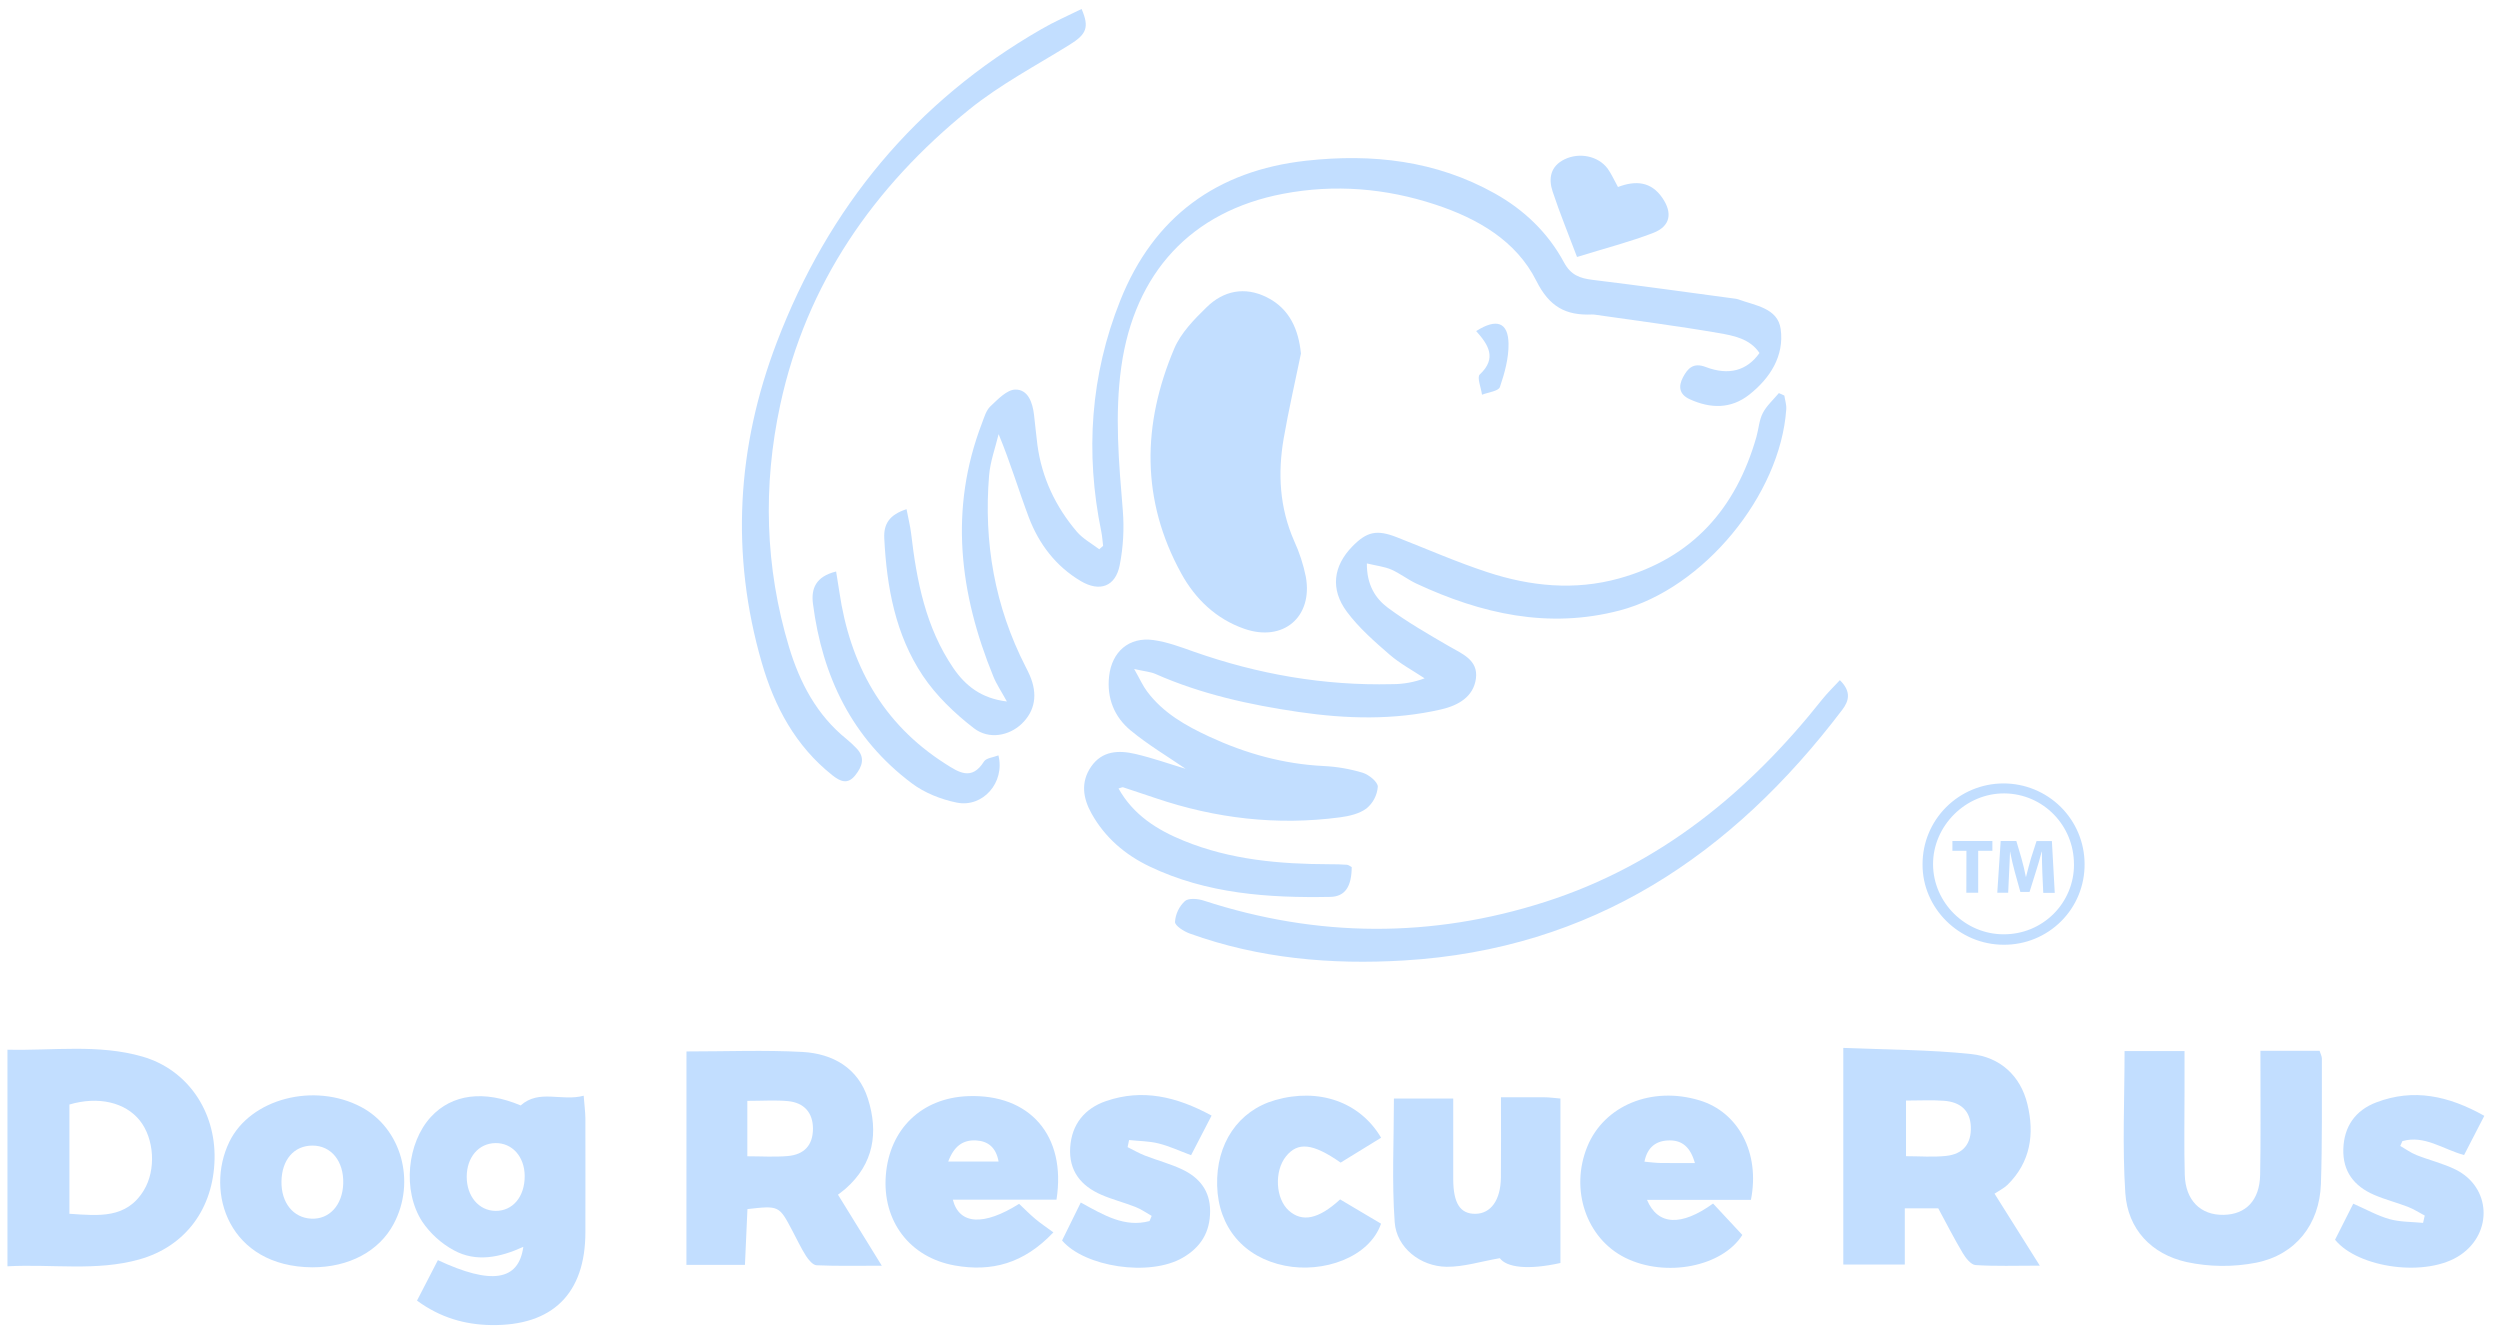 <svg width="148" height="79" viewBox="0 0 148 79" fill="none" xmlns="http://www.w3.org/2000/svg">
<path d="M70.254 45.556C69.142 44.792 67.971 44.1 66.936 43.244C65.969 42.446 65.514 41.333 65.659 40.033C65.821 38.583 66.834 37.691 68.283 37.891C69.092 38.003 69.888 38.3 70.661 38.575C74.463 39.914 78.372 40.6 82.41 40.502C83.068 40.505 83.721 40.388 84.337 40.157C83.635 39.692 82.883 39.291 82.255 38.746C81.353 37.965 80.44 37.163 79.736 36.217C78.739 34.879 78.933 33.503 80.055 32.353C80.92 31.463 81.512 31.343 82.693 31.805C84.478 32.504 86.239 33.278 88.059 33.875C90.601 34.71 93.214 34.973 95.844 34.245C100.199 33.035 102.773 30.096 103.981 25.86C104.114 25.391 104.139 24.874 104.358 24.453C104.585 24.014 104.984 23.661 105.309 23.271L105.632 23.417C105.673 23.687 105.766 23.962 105.747 24.227C105.395 29.319 100.842 34.838 95.891 36.138C91.664 37.248 87.689 36.338 83.843 34.546C83.335 34.308 82.883 33.947 82.369 33.72C81.96 33.543 81.494 33.494 80.919 33.355C80.907 34.617 81.421 35.426 82.159 35.977C83.297 36.821 84.54 37.535 85.77 38.25C86.558 38.708 87.518 39.064 87.375 40.167C87.231 41.27 86.297 41.772 85.312 41.998C82.523 42.641 79.703 42.561 76.888 42.15C73.979 41.724 71.113 41.096 68.403 39.898C68.112 39.77 67.774 39.748 67.142 39.605C67.489 40.214 67.659 40.604 67.905 40.931C68.855 42.208 70.204 42.968 71.609 43.618C73.744 44.606 75.977 45.231 78.348 45.348C79.136 45.385 79.917 45.519 80.672 45.747C81.041 45.861 81.574 46.295 81.566 46.575C81.547 46.822 81.478 47.063 81.363 47.284C81.249 47.504 81.091 47.7 80.899 47.858C80.479 48.176 79.87 48.315 79.324 48.387C75.6 48.881 71.966 48.454 68.416 47.251C67.775 47.035 67.135 46.818 66.492 46.609C66.434 46.592 66.356 46.641 66.217 46.678C67.095 48.249 68.505 49.132 70.08 49.773C72.847 50.905 75.766 51.156 78.721 51.163C79.059 51.163 79.398 51.168 79.735 51.194C79.835 51.201 79.936 51.287 80.022 51.334C80.012 52.478 79.637 53.078 78.755 53.096C75.08 53.165 71.448 52.916 68.06 51.298C66.6 50.6 65.414 49.584 64.618 48.158C64.109 47.244 63.969 46.304 64.588 45.395C65.241 44.436 66.234 44.402 67.226 44.636C68.244 44.875 69.232 45.226 70.235 45.527L70.266 45.597L70.254 45.556Z" fill="#C2DEFF"/>
<path d="M104.162 20.898C103.585 20.04 102.615 19.867 101.723 19.713C99.316 19.296 96.885 18.986 94.464 18.635C94.389 18.622 94.314 18.616 94.238 18.618C92.695 18.683 91.722 18.165 90.951 16.626C89.761 14.251 87.477 12.938 84.983 12.114C82.037 11.141 79.013 10.89 75.956 11.473C70.52 12.51 67.168 16.147 66.382 21.707C65.981 24.561 66.236 27.386 66.471 30.228C66.557 31.308 66.495 32.394 66.287 33.458C66.037 34.727 65.103 35.064 63.98 34.399C62.501 33.52 61.503 32.203 60.905 30.626C60.303 29.029 59.818 27.386 59.118 25.701C58.924 26.512 58.623 27.315 58.555 28.138C58.226 32.106 58.889 35.903 60.716 39.472C60.802 39.639 60.886 39.807 60.961 39.978C61.449 41.104 61.277 42.101 60.468 42.865C59.746 43.544 58.562 43.808 57.653 43.11C56.517 42.234 55.425 41.188 54.632 40.004C53.008 37.574 52.495 34.758 52.349 31.874C52.304 31.01 52.663 30.466 53.667 30.144C53.768 30.683 53.885 31.128 53.938 31.58C54.267 34.393 54.8 37.148 56.436 39.548C57.146 40.587 58.083 41.345 59.607 41.528C59.281 40.929 58.992 40.51 58.805 40.045C56.799 35.129 56.178 30.145 58.133 25.052C58.267 24.703 58.377 24.294 58.634 24.053C59.069 23.643 59.607 23.069 60.109 23.063C60.863 23.053 61.126 23.831 61.212 24.541C61.286 25.14 61.335 25.734 61.413 26.328C61.673 28.277 62.486 29.991 63.751 31.479C64.108 31.897 64.629 32.178 65.075 32.516L65.304 32.316C65.269 32.036 65.254 31.752 65.197 31.475C64.237 26.802 64.555 22.212 66.322 17.784C68.293 12.845 72.027 10.097 77.335 9.513C81.236 9.083 85.004 9.5 88.493 11.453C90.24 12.431 91.646 13.783 92.59 15.536C92.991 16.283 93.526 16.476 94.285 16.568C97.084 16.908 99.878 17.301 102.672 17.675C102.747 17.681 102.822 17.696 102.894 17.718C103.897 18.09 105.246 18.228 105.417 19.484C105.634 21.069 104.792 22.389 103.553 23.366C102.472 24.217 101.26 24.196 100.033 23.635C99.402 23.347 99.351 22.869 99.632 22.337C99.913 21.805 100.246 21.446 100.978 21.726C102.349 22.248 103.421 21.942 104.162 20.898Z" fill="#C2DEFF"/>
<path d="M77.016 20.929C76.662 22.654 76.281 24.297 75.994 25.957C75.637 28.025 75.751 30.058 76.612 32.02C76.925 32.7 77.158 33.415 77.306 34.149C77.731 36.523 75.971 38.023 73.673 37.228C72.004 36.651 70.764 35.465 69.935 33.956C67.536 29.603 67.619 25.113 69.516 20.634C69.909 19.708 70.698 18.902 71.44 18.18C72.438 17.206 73.69 16.952 74.982 17.592C76.367 18.278 76.876 19.536 77.016 20.929Z" fill="#C2DEFF"/>
<path d="M0.441 62.142C3.142 62.207 5.825 61.798 8.432 62.55C11.107 63.323 12.766 65.781 12.702 68.621C12.636 71.542 10.984 73.79 8.247 74.558C5.702 75.272 3.102 74.821 0.441 74.965V62.142ZM4.109 71.855C5.846 71.972 7.487 72.162 8.516 70.465C9.256 69.246 9.131 67.403 8.274 66.331C7.416 65.259 5.82 64.88 4.109 65.388V71.855Z" fill="#C2DEFF"/>
<path d="M112.764 74.862H109.123V62.036C111.704 62.146 114.218 62.136 116.703 62.401C118.389 62.58 119.611 63.665 120.022 65.365C120.451 67.126 120.213 68.797 118.842 70.145C118.633 70.345 118.351 70.482 118.076 70.665C119.001 72.138 119.809 73.423 120.756 74.926C119.326 74.926 118.135 74.97 116.952 74.892C116.681 74.875 116.371 74.477 116.196 74.185C115.681 73.319 115.223 72.419 114.744 71.532H112.764V74.862ZM112.836 65.153V68.447C113.656 68.447 114.441 68.512 115.2 68.431C116.237 68.322 116.716 67.694 116.672 66.685C116.633 65.777 116.099 65.238 115.068 65.165C114.364 65.113 113.653 65.153 112.836 65.153Z" fill="#C2DEFF"/>
<path d="M40.639 62.246C43.006 62.246 45.26 62.155 47.503 62.275C49.309 62.375 50.805 63.228 51.381 65.043C52.013 67.034 51.732 68.899 50.059 70.37C49.946 70.47 49.824 70.556 49.609 70.725L52.202 74.93C50.776 74.93 49.557 74.958 48.343 74.904C48.121 74.894 47.861 74.58 47.713 74.347C47.412 73.874 47.176 73.36 46.91 72.864C46.121 71.366 46.121 71.366 44.249 71.578C44.202 72.64 44.149 73.731 44.101 74.879H40.636L40.639 62.246ZM44.242 65.171V68.452C45.073 68.452 45.847 68.503 46.623 68.439C47.627 68.355 48.122 67.779 48.128 66.823C48.128 65.887 47.62 65.275 46.634 65.185C45.89 65.117 45.139 65.171 44.242 65.171Z" fill="#C2DEFF"/>
<path d="M30.823 65.442C31.927 64.463 33.231 65.219 34.554 64.867C34.596 65.421 34.649 65.813 34.655 66.203C34.663 68.45 34.655 70.696 34.655 72.943C34.655 76.572 32.719 78.502 29.067 78.444C27.503 78.418 26.044 77.995 24.687 76.996C25.116 76.164 25.522 75.381 25.923 74.6C29.078 76.075 30.704 75.837 30.98 73.814C29.604 74.44 28.192 74.743 26.862 74.014C26.112 73.605 25.472 73.023 24.994 72.317C23.806 70.48 24.108 67.644 25.509 66.121C26.758 64.766 28.654 64.524 30.823 65.442ZM31.062 69.619C31.055 68.474 30.327 67.657 29.328 67.671C28.329 67.685 27.63 68.518 27.63 69.667C27.63 70.816 28.339 71.664 29.318 71.684C30.348 71.705 31.069 70.851 31.062 69.615V69.619Z" fill="#C2DEFF"/>
<path d="M133.817 62.207H137.319C137.376 62.394 137.456 62.533 137.455 62.672C137.447 65.147 137.483 67.623 137.398 70.095C137.315 72.478 135.904 74.288 133.56 74.753C132.203 75.017 130.806 75.004 129.454 74.715C127.367 74.25 125.959 72.773 125.818 70.622C125.637 67.866 125.774 65.09 125.774 62.224H129.324V64.598C129.324 66.248 129.292 67.899 129.338 69.548C129.379 71.06 130.274 71.944 131.636 71.919C132.958 71.897 133.77 71.057 133.8 69.558C133.841 67.533 133.816 65.507 133.82 63.483L133.817 62.207Z" fill="#C2DEFF"/>
<path d="M64.03 0.532C64.507 1.631 64.306 2.035 63.328 2.644C61.322 3.89 59.199 5.009 57.373 6.486C51.721 11.061 47.738 16.788 46.19 23.964C45.155 28.761 45.287 33.578 46.711 38.306C47.346 40.409 48.349 42.331 50.121 43.757C50.324 43.925 50.517 44.104 50.699 44.294C51.241 44.848 51.041 45.383 50.631 45.898C50.183 46.46 49.75 46.267 49.279 45.898C47.096 44.166 45.851 41.839 45.099 39.238C43.242 32.819 43.615 26.473 45.989 20.26C49.038 12.274 54.188 6.013 61.661 1.72C62.397 1.289 63.191 0.948 64.03 0.532Z" fill="#C2DEFF"/>
<path d="M108.92 40.265C109.622 40.951 109.446 41.513 109.064 42.016C102.536 50.626 94.236 56.192 83.126 56.859C78.803 57.119 74.543 56.746 70.437 55.267C70.088 55.141 69.554 54.803 69.56 54.576C69.592 54.106 69.802 53.665 70.148 53.343C70.365 53.153 70.917 53.203 71.262 53.316C77.998 55.512 84.755 55.549 91.483 53.389C98.274 51.209 103.531 46.886 107.894 41.382C108.202 40.998 108.562 40.654 108.92 40.265Z" fill="#C2DEFF"/>
<path d="M88.857 64.959C89.86 64.959 90.641 64.953 91.426 64.959C91.718 64.959 92.01 65.003 92.378 65.033V74.769C90.439 75.199 89.189 75.03 88.789 74.484C87.664 74.679 86.652 75.003 85.644 74.994C84.091 74.978 82.676 73.863 82.566 72.36C82.392 69.955 82.52 67.528 82.52 65.032H86.031C86.031 66.666 86.031 68.227 86.031 69.786C86.031 71.234 86.443 71.87 87.348 71.858C88.254 71.846 88.836 71.052 88.853 69.719C88.869 68.198 88.857 66.671 88.857 64.959Z" fill="#C2DEFF"/>
<path d="M18.486 75.025C13.564 74.992 12.11 70.603 13.582 67.588C14.827 65.038 18.597 64.064 21.377 65.532C23.765 66.795 24.642 69.954 23.303 72.46C22.439 74.078 20.654 75.028 18.486 75.025ZM16.663 69.944C16.645 71.205 17.359 72.094 18.429 72.145C19.499 72.196 20.278 71.34 20.319 70.071C20.361 68.746 19.61 67.817 18.498 67.819C17.404 67.818 16.682 68.657 16.663 69.944Z" fill="#C2DEFF"/>
<path d="M62.544 71.022H56.408C56.786 72.505 58.234 72.586 60.331 71.267C60.638 71.556 60.948 71.873 61.286 72.157C61.599 72.421 61.942 72.649 62.36 72.956C60.599 74.819 58.682 75.301 56.525 74.917C53.845 74.442 52.224 72.27 52.442 69.565C52.661 66.832 54.563 65.001 57.297 64.892C60.957 64.751 63.141 67.219 62.544 71.022ZM56.135 68.764H59.116C58.966 67.918 58.483 67.556 57.795 67.514C56.999 67.466 56.467 67.866 56.135 68.764Z" fill="#C2DEFF"/>
<path d="M103.655 71.031H97.502C98.141 72.551 99.533 72.608 101.414 71.249L103.146 73.109C101.977 74.978 98.622 75.66 96.208 74.457C93.907 73.309 92.926 70.422 93.971 67.873C94.968 65.442 97.782 64.285 100.611 65.141C102.915 65.835 104.205 68.256 103.655 71.031ZM100.338 68.852C100.071 67.898 99.575 67.51 98.846 67.512C98.082 67.512 97.529 67.876 97.351 68.771C97.702 68.802 97.987 68.843 98.272 68.848C98.897 68.859 99.52 68.852 100.338 68.852Z" fill="#C2DEFF"/>
<path d="M63.982 71.189C65.364 71.951 66.59 72.68 68.051 72.287L68.18 71.981C67.86 71.802 67.555 71.581 67.216 71.451C66.553 71.19 65.854 71.014 65.201 70.731C63.989 70.204 63.269 69.312 63.355 67.935C63.441 66.559 64.211 65.613 65.493 65.178C67.626 64.452 69.632 64.904 71.726 66.043L70.512 68.388C69.828 68.134 69.22 67.847 68.578 67.69C68.018 67.55 67.421 67.553 66.841 67.49L66.754 67.91C67.094 68.078 67.425 68.271 67.777 68.409C68.511 68.695 69.282 68.896 69.992 69.233C71.008 69.716 71.642 70.497 71.638 71.699C71.638 72.942 71.091 73.834 70.021 74.455C68.047 75.601 64.204 74.999 62.875 73.437C63.211 72.755 63.567 72.032 63.982 71.189Z" fill="#C2DEFF"/>
<path d="M145.873 68.379C144.612 68.033 143.525 67.181 142.222 67.554L142.096 67.839C142.411 68.021 142.71 68.239 143.044 68.376C143.812 68.681 144.633 68.875 145.369 69.237C147.463 70.272 147.593 72.971 145.663 74.29C143.669 75.652 139.59 75.068 138.235 73.392C138.574 72.721 138.937 72.001 139.313 71.258C140.093 71.6 140.751 71.975 141.459 72.172C142.092 72.349 142.781 72.329 143.445 72.395L143.545 71.962C143.216 71.788 142.899 71.581 142.554 71.447C141.889 71.19 141.19 71.015 140.538 70.731C139.365 70.222 138.683 69.352 138.725 68.018C138.767 66.684 139.438 65.731 140.68 65.259C142.886 64.421 144.954 64.868 147.071 66.057C146.659 66.862 146.274 67.609 145.873 68.379Z" fill="#C2DEFF"/>
<path d="M79.335 71.005L81.757 72.442C81.067 74.445 78.333 75.383 76.067 74.929C73.629 74.441 72.124 72.654 72.055 70.197C71.983 67.702 73.305 65.752 75.493 65.125C78.068 64.387 80.508 65.225 81.761 67.353L79.365 68.826C77.712 67.672 76.825 67.588 76.127 68.461C75.429 69.335 75.509 70.962 76.297 71.666C77.084 72.37 78.052 72.185 79.335 71.005Z" fill="#C2DEFF"/>
<path d="M49.498 33.832C49.574 34.311 49.635 34.666 49.687 35.022C50.315 39.315 52.219 42.826 55.962 45.214C56.746 45.713 57.523 46.244 58.25 45.083C58.383 44.871 58.803 44.839 59.107 44.718C59.508 46.33 58.177 47.83 56.635 47.513C55.707 47.325 54.73 46.938 53.982 46.374C50.444 43.723 48.682 40.05 48.128 35.749C48.012 34.852 48.283 34.133 49.498 33.832Z" fill="#C2DEFF"/>
<path d="M95.784 11.07C96.839 10.67 97.744 10.747 98.406 11.707C99.026 12.605 98.893 13.393 97.874 13.787C96.484 14.324 95.029 14.694 93.36 15.213C92.859 13.879 92.337 12.617 91.912 11.328C91.659 10.565 91.788 9.837 92.624 9.431C93.501 9.007 94.613 9.232 95.17 9.979C95.386 10.274 95.535 10.622 95.784 11.07Z" fill="#C2DEFF"/>
<path d="M123.407 51.147C123.413 51.774 123.294 52.397 123.057 52.978C122.82 53.56 122.468 54.088 122.024 54.533C121.579 54.978 121.05 55.331 120.467 55.571C119.885 55.81 119.26 55.932 118.629 55.929C115.985 55.935 113.794 53.763 113.815 51.159C113.813 49.893 114.317 48.678 115.215 47.782C116.114 46.885 117.333 46.381 118.605 46.379C119.877 46.378 121.097 46.879 121.998 47.773C122.898 48.667 123.405 49.881 123.407 51.147ZM122.778 51.174C122.786 48.868 120.959 46.996 118.676 46.97C116.376 46.943 114.421 48.887 114.437 51.183C114.454 53.446 116.356 55.32 118.625 55.31C119.172 55.312 119.713 55.207 120.219 55C120.724 54.793 121.183 54.488 121.569 54.103C121.956 53.719 122.261 53.262 122.469 52.759C122.677 52.256 122.783 51.717 122.78 51.173L122.778 51.174Z" fill="#C2DEFF"/>
<path d="M87.39 19.6C88.593 18.831 89.284 19.073 89.305 20.343C89.319 21.202 89.075 22.092 88.793 22.915C88.71 23.157 88.102 23.222 87.735 23.368C87.68 22.957 87.426 22.338 87.602 22.17C88.641 21.197 88.102 20.399 87.39 19.6Z" fill="#C2DEFF"/>
<path d="M70.254 45.556L70.271 45.6L70.24 45.529L70.254 45.556Z" fill="#C2DEFF"/>
<path d="M116.413 50.369H115.583V49.788H117.949V50.369H117.109V52.851H116.407L116.413 50.369Z" fill="#C2DEFF"/>
<path d="M120.907 51.678C120.893 51.31 120.88 50.865 120.88 50.42H120.866C120.766 50.81 120.642 51.247 120.523 51.606L120.149 52.804H119.606L119.276 51.618C119.176 51.259 119.076 50.819 118.999 50.42H118.993C118.975 50.833 118.961 51.306 118.938 51.688L118.884 52.851H118.239L118.44 49.788H119.368L119.669 50.81C119.769 51.165 119.86 51.547 119.929 51.908H119.942C120.03 51.554 120.135 51.15 120.235 50.81L120.563 49.793H121.472L121.641 52.856H120.961L120.907 51.678Z" fill="#C2DEFF"/>
</svg>

